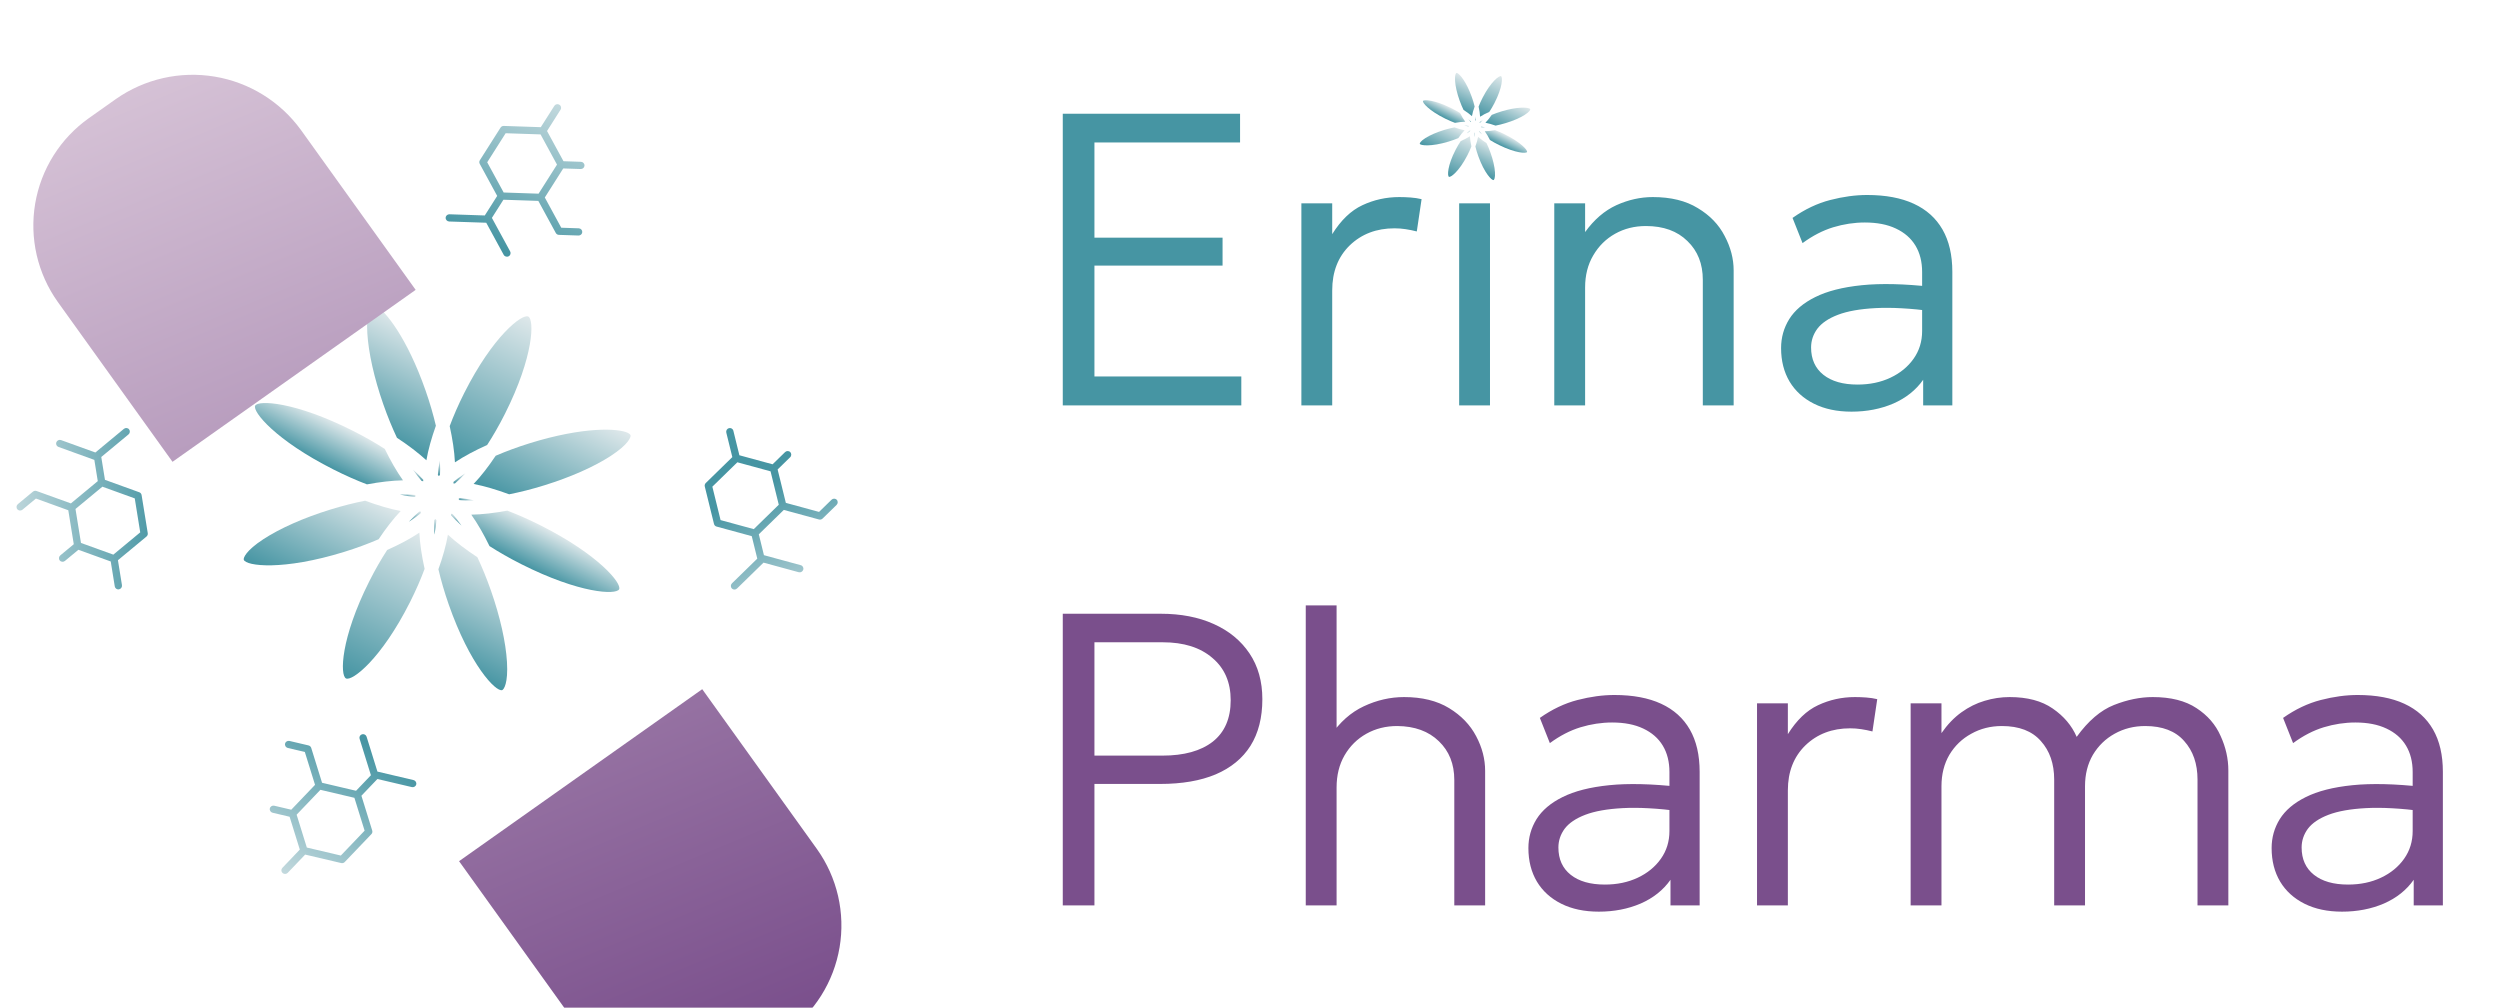 <svg width="320" height="129" viewBox="0 0 320 129" fill="none" xmlns="http://www.w3.org/2000/svg">
<path d="M58.233 61.881C58.167 61.881 58.095 61.875 58.031 61.876C58.042 61.812 58.047 61.739 58.057 61.673C58.404 61.378 58.84 61.049 59.398 60.685C59.451 60.651 59.511 60.617 59.565 60.583C59.082 61.111 58.634 61.544 58.233 61.881Z" fill="url(#paint0_linear_60_2393)"/>
<path d="M55.591 66.562C55.638 66.514 55.694 66.468 55.738 66.42C55.776 66.473 55.823 66.527 55.862 66.58C55.831 67.103 55.749 67.722 55.613 68.425C55.608 68.361 55.6 68.293 55.596 68.23C55.556 67.564 55.56 67.017 55.591 66.562Z" fill="url(#paint1_linear_60_2393)"/>
<path d="M56.314 59.129C56.354 59.795 56.349 60.342 56.318 60.797C56.272 60.845 56.216 60.892 56.171 60.939C56.134 60.886 56.086 60.832 56.047 60.779C56.079 60.256 56.16 59.637 56.297 58.934C56.301 58.998 56.31 59.066 56.314 59.129Z" fill="url(#paint2_linear_60_2393)"/>
<path d="M53.976 61.567C53.629 61.173 53.248 60.679 52.844 60.088C53.383 60.566 53.828 61.008 54.175 61.403C54.177 61.466 54.173 61.535 54.176 61.597C54.113 61.585 54.041 61.578 53.976 61.567Z" fill="url(#paint3_linear_60_2393)"/>
<path d="M45.178 55.145C46.732 55.929 48.079 56.708 49.253 57.459C49.982 58.959 50.771 60.339 51.583 61.483C50.182 61.509 48.607 61.694 46.969 61.999C45.668 61.501 44.241 60.879 42.687 60.094C35.251 56.341 32.29 52.67 32.663 51.93C33.036 51.19 37.743 51.391 45.178 55.145Z" fill="url(#paint4_linear_60_2393)"/>
<path d="M53.23 63.485C53.176 63.52 53.121 63.566 53.067 63.604C52.544 63.559 51.925 63.464 51.221 63.313C51.934 63.287 52.557 63.3 53.079 63.346C53.129 63.394 53.179 63.439 53.23 63.485Z" fill="url(#paint5_linear_60_2393)"/>
<path d="M66.732 72.214C65.178 71.429 63.83 70.65 62.656 69.898C61.927 68.398 61.139 67.021 60.326 65.877C61.728 65.851 63.304 65.665 64.943 65.36C66.243 65.858 67.67 66.48 69.224 67.264C76.659 71.018 79.62 74.688 79.247 75.428C78.875 76.169 74.168 75.968 66.732 72.214Z" fill="url(#paint6_linear_60_2393)"/>
<path d="M53.88 65.483C53.868 65.547 53.864 65.62 53.854 65.686C53.507 65.981 53.07 66.31 52.513 66.674C52.46 66.708 52.4 66.742 52.346 66.776C52.829 66.249 53.277 65.815 53.678 65.478C53.743 65.478 53.816 65.484 53.88 65.483Z" fill="url(#paint7_linear_60_2393)"/>
<path d="M57.734 65.754C57.8 65.767 57.866 65.781 57.934 65.793C58.283 66.188 58.665 66.68 59.07 67.274C58.529 66.794 58.083 66.351 57.735 65.956C57.733 65.89 57.737 65.818 57.734 65.754Z" fill="url(#paint8_linear_60_2393)"/>
<path d="M62.859 75.645C64.017 78.966 64.74 82.189 64.893 84.723C65.058 87.463 64.488 88.269 64.275 88.335C63.467 88.589 60.151 85.149 57.423 77.333C56.889 75.803 56.453 74.297 56.117 72.866C56.674 71.314 57.098 69.806 57.334 68.444C58.383 69.409 59.676 70.387 61.104 71.325C61.696 72.58 62.29 74.015 62.859 75.645Z" fill="url(#paint9_linear_60_2393)"/>
<path d="M52.493 77.046C48.803 84.377 45.069 87.233 44.287 86.838C43.506 86.444 43.578 81.739 47.268 74.408C48.04 72.876 48.811 71.55 49.559 70.397C51.1 69.71 52.512 68.961 53.679 68.181C53.746 69.585 53.984 71.167 54.35 72.816C53.869 74.104 53.264 75.513 52.493 77.046Z" fill="url(#paint10_linear_60_2393)"/>
<path d="M60.623 61.947C61.576 60.947 62.533 59.708 63.447 58.337C64.795 57.757 66.262 57.212 67.807 56.733C74.681 54.598 79.155 54.796 80.379 55.414C80.56 55.506 80.67 55.606 80.707 55.71C80.78 55.921 80.473 56.86 78.177 58.356C76.054 59.74 73.038 61.075 69.686 62.116C68.036 62.629 66.534 63 65.172 63.27C63.572 62.679 62.021 62.218 60.623 61.947Z" fill="url(#paint11_linear_60_2393)"/>
<path d="M51.287 65.412C50.334 66.412 49.377 67.65 48.463 69.022C47.115 69.602 45.648 70.147 44.104 70.626C36.212 73.077 31.486 72.455 31.204 71.649C31.13 71.438 31.437 70.499 33.733 69.003C35.857 67.619 38.872 66.284 42.225 65.243C43.874 64.73 45.377 64.359 46.738 64.089C48.338 64.68 49.89 65.141 51.287 65.412Z" fill="url(#paint12_linear_60_2393)"/>
<path d="M49.051 51.713C47.893 48.393 47.171 45.169 47.017 42.636C46.852 39.895 47.423 39.09 47.636 39.024C47.74 38.991 47.886 39.02 48.068 39.112C49.292 39.73 52.11 43.217 54.487 50.026C55.021 51.555 55.457 53.061 55.793 54.492C55.237 56.044 54.813 57.552 54.577 58.915C53.528 57.95 52.236 56.974 50.81 56.036C50.217 54.779 49.622 53.347 49.051 51.713Z" fill="url(#paint13_linear_60_2393)"/>
<path d="M60.69 64.045C59.976 64.072 59.352 64.058 58.83 64.013C58.782 63.968 58.734 63.914 58.687 63.87C58.739 63.836 58.792 63.791 58.844 63.755C59.367 63.8 59.986 63.895 60.69 64.045Z" fill="url(#paint14_linear_60_2393)"/>
<path d="M57.561 54.542C58.041 53.255 58.647 51.845 59.418 50.313C63.108 42.982 66.842 40.126 67.623 40.52C68.405 40.915 68.332 45.62 64.642 52.951C63.871 54.483 63.099 55.809 62.352 56.961C60.81 57.648 59.399 58.398 58.232 59.178C58.164 57.774 57.926 56.192 57.561 54.542Z" fill="url(#paint15_linear_60_2393)"/>
<g filter="url(#filter0_i_60_2393)">
<path fill-rule="evenodd" clip-rule="evenodd" d="M14.828 3.91C18.506 1.329 23.051 0.297 27.483 1.037C31.914 1.776 35.877 4.228 38.518 7.864L53.205 28.332L22.081 50.342L7.396 29.877C6.109 28.072 5.192 26.031 4.695 23.871C4.199 21.712 4.134 19.475 4.503 17.29C4.873 15.105 5.67 13.014 6.848 11.138C8.027 9.261 9.565 7.636 11.373 6.354L14.828 3.91ZM97.138 125.877C93.459 128.456 88.914 129.487 84.483 128.748C80.051 128.008 76.088 125.558 73.445 121.924L58.76 101.46L89.885 79.446L104.571 99.911C105.858 101.715 106.776 103.756 107.273 105.916C107.769 108.076 107.835 110.313 107.465 112.498C107.096 114.683 106.298 116.774 105.119 118.651C103.939 120.527 102.401 122.153 100.592 123.433L97.138 125.877Z" fill="url(#paint16_linear_60_2393)"/>
</g>
<path d="M91.721 67.401L96.225 68.628L96.932 71.506L93.692 74.667C93.506 74.849 93.5 75.144 93.678 75.327C93.856 75.51 94.152 75.51 94.338 75.329L97.732 72.017L99.828 72.588L99.857 72.596L102.24 73.245C102.487 73.312 102.746 73.165 102.817 72.917C102.889 72.669 102.747 72.413 102.5 72.346L100.116 71.697L100.088 71.691L97.785 71.063L97.128 68.391L100.328 65.269L104.837 66.496C105.002 66.541 105.173 66.49 105.29 66.376L105.29 66.377L107.084 64.627C107.271 64.445 107.277 64.15 107.099 63.967C106.92 63.784 106.625 63.784 106.439 63.965L104.839 65.526L100.588 64.368L99.536 60.092L101.137 58.531C101.323 58.349 101.329 58.053 101.151 57.871C100.973 57.688 100.677 57.688 100.491 57.869L98.891 59.43L94.641 58.273L93.869 55.132C93.807 54.885 93.555 54.737 93.305 54.803C93.056 54.869 92.903 55.124 92.965 55.372L93.737 58.509L90.342 61.821C90.209 61.951 90.167 62.14 90.22 62.304C90.611 63.892 91.003 65.481 91.393 67.07C91.435 67.239 91.565 67.361 91.721 67.401L91.721 67.401ZM92.233 66.572C91.882 65.146 91.532 63.721 91.181 62.295L94.382 59.172L98.631 60.33L99.683 64.606L96.483 67.729C95.066 67.342 93.65 66.958 92.233 66.572Z" fill="url(#paint17_linear_60_2393)"/>
<path d="M17.824 63.008L13.435 61.42L12.963 58.495L16.448 55.606C16.649 55.44 16.679 55.146 16.516 54.95C16.353 54.753 16.058 54.729 15.858 54.894L12.207 57.92L10.164 57.182L10.136 57.171L7.813 56.331C7.572 56.244 7.303 56.37 7.211 56.611C7.119 56.853 7.241 57.119 7.482 57.206L9.805 58.046L9.832 58.055L12.076 58.867L12.515 61.584L9.073 64.436L4.678 62.848C4.517 62.79 4.343 62.827 4.217 62.93L4.217 62.929L2.287 64.528C2.086 64.695 2.056 64.989 2.219 65.185C2.382 65.382 2.677 65.406 2.877 65.24L4.598 63.814L8.741 65.312L9.443 69.66L7.721 71.086C7.521 71.253 7.491 71.547 7.653 71.743C7.816 71.94 8.111 71.964 8.311 71.798L10.033 70.372L14.175 71.869L14.69 75.062C14.732 75.314 14.971 75.482 15.225 75.436C15.479 75.391 15.651 75.149 15.61 74.897L15.095 71.707L18.747 68.681C18.891 68.562 18.947 68.378 18.907 68.21C18.647 66.595 18.385 64.98 18.124 63.364C18.096 63.193 17.977 63.061 17.825 63.008L17.824 63.008ZM17.247 63.793C17.482 65.242 17.715 66.692 17.949 68.141L14.506 70.994L10.364 69.496L9.662 65.149L13.105 62.296C14.486 62.795 15.866 63.293 17.247 63.793Z" fill="url(#paint18_linear_60_2393)"/>
<path d="M47.644 106.312L46.261 101.854L48.308 99.712L52.715 100.748C52.968 100.808 53.221 100.654 53.279 100.406C53.338 100.157 53.179 99.907 52.926 99.848L48.31 98.763L47.666 96.688L47.658 96.659L46.925 94.3C46.849 94.056 46.587 93.917 46.339 93.99C46.09 94.062 45.952 94.32 46.028 94.564L46.76 96.923L46.769 96.95L47.477 99.23L45.575 101.22L41.223 100.196L39.837 95.734C39.786 95.57 39.652 95.453 39.493 95.416L39.494 95.415L37.054 94.841C36.8 94.782 36.548 94.935 36.489 95.184C36.431 95.433 36.589 95.682 36.842 95.742L39.018 96.253L40.324 100.461L37.281 103.644L35.105 103.132C34.851 103.073 34.599 103.226 34.54 103.475C34.482 103.723 34.64 103.973 34.893 104.032L37.07 104.544L38.375 108.75L36.141 111.089C35.965 111.274 35.975 111.566 36.165 111.741C36.355 111.916 36.652 111.907 36.828 111.722L39.06 109.387L43.677 110.472C43.858 110.515 44.04 110.448 44.149 110.316C45.28 109.133 46.41 107.949 47.541 106.767C47.66 106.641 47.694 106.466 47.644 106.313L47.644 106.312ZM46.67 106.326C45.655 107.387 44.64 108.448 43.626 109.51L39.273 108.486L37.968 104.28L41.011 101.096L45.363 102.12C45.798 103.522 46.235 104.923 46.67 106.326Z" fill="url(#paint19_linear_60_2393)"/>
<path d="M61.41 20.977L63.641 25.077L62.053 27.579L57.529 27.427C57.269 27.419 57.051 27.619 57.043 27.874C57.034 28.129 57.239 28.343 57.498 28.352L62.238 28.51L63.277 30.418L63.29 30.445L64.471 32.614C64.594 32.839 64.879 32.924 65.108 32.804C65.336 32.684 65.422 32.404 65.3 32.18L64.119 30.01L64.104 29.985L62.963 27.889L64.438 25.565L68.906 25.714L71.141 29.818C71.222 29.969 71.377 30.057 71.54 30.062L71.54 30.063L74.045 30.147C74.305 30.156 74.522 29.956 74.531 29.701C74.54 29.445 74.335 29.232 74.076 29.223L71.841 29.148L69.736 25.279L72.095 21.56L74.329 21.635C74.59 21.644 74.807 21.444 74.816 21.189C74.824 20.933 74.62 20.72 74.36 20.711L72.126 20.636L70.02 16.768L71.753 14.036C71.889 13.82 71.822 13.536 71.601 13.402C71.381 13.268 71.091 13.334 70.954 13.55L69.224 16.278L64.484 16.119C64.298 16.113 64.133 16.214 64.051 16.366C63.175 17.747 62.299 19.13 61.422 20.511C61.33 20.658 61.331 20.836 61.41 20.976L61.41 20.977ZM62.363 20.772C63.149 19.532 63.936 18.293 64.723 17.053L69.192 17.203L71.297 21.071L68.938 24.79L64.469 24.64C63.767 23.35 63.065 22.062 62.363 20.772Z" fill="url(#paint20_linear_60_2393)"/>
<path d="M136.035 51.892V14.559H158.728V18.239H140.088V30.425H156.488V33.999H140.088V48.185H158.888V51.892H136.035ZM166.576 51.892V26.025H170.523V29.972C171.643 28.177 172.932 26.941 174.39 26.265C175.865 25.572 177.439 25.225 179.11 25.225C179.59 25.225 180.07 25.243 180.55 25.279C181.047 25.314 181.519 25.385 181.963 25.492L181.35 29.625C180.87 29.501 180.39 29.403 179.91 29.332C179.447 29.261 178.976 29.225 178.496 29.225C176.185 29.225 174.274 29.954 172.763 31.412C171.27 32.87 170.523 34.79 170.523 37.172V51.892H166.576ZM186.772 51.892V26.025H190.719V51.892H186.772ZM198.947 51.892V26.025H202.894V29.705C204.049 28.105 205.383 26.959 206.894 26.265C208.423 25.572 209.978 25.225 211.56 25.225C213.872 25.225 215.792 25.697 217.32 26.639C218.867 27.563 220.014 28.754 220.76 30.212C221.525 31.652 221.907 33.119 221.907 34.612V51.892H217.96V35.812C217.96 33.768 217.303 32.114 215.987 30.852C214.689 29.572 212.92 28.932 210.68 28.932C209.223 28.932 207.907 29.261 206.734 29.919C205.56 30.576 204.627 31.501 203.934 32.692C203.24 33.865 202.894 35.234 202.894 36.799V51.892H198.947ZM236.992 52.692C235.143 52.692 233.543 52.354 232.192 51.679C230.841 51.003 229.801 50.061 229.072 48.852C228.343 47.625 227.979 46.194 227.979 44.559C227.979 43.208 228.325 41.972 229.019 40.852C229.73 39.714 230.841 38.772 232.352 38.025C233.881 37.261 235.872 36.754 238.325 36.505C240.779 36.257 243.765 36.328 247.285 36.719L247.419 39.839C244.521 39.465 242.068 39.332 240.059 39.439C238.068 39.545 236.468 39.83 235.259 40.292C234.05 40.754 233.17 41.35 232.619 42.079C232.085 42.808 231.819 43.608 231.819 44.479C231.819 45.972 232.343 47.136 233.392 47.972C234.441 48.808 235.899 49.225 237.765 49.225C239.33 49.225 240.734 48.932 241.979 48.345C243.223 47.759 244.21 46.95 244.939 45.919C245.668 44.888 246.032 43.705 246.032 42.372V34.825C246.032 33.51 245.748 32.381 245.179 31.439C244.61 30.497 243.774 29.768 242.672 29.252C241.588 28.736 240.263 28.479 238.699 28.479C237.348 28.479 235.997 28.683 234.645 29.092C233.312 29.501 232.005 30.177 230.725 31.119L229.445 27.892C231.01 26.79 232.619 26.025 234.272 25.599C235.925 25.172 237.499 24.959 238.992 24.959C241.357 24.959 243.348 25.332 244.965 26.079C246.583 26.825 247.81 27.928 248.645 29.385C249.481 30.843 249.899 32.648 249.899 34.799V51.892H246.165V48.612C245.241 49.928 243.97 50.941 242.352 51.652C240.734 52.345 238.948 52.692 236.992 52.692Z" fill="#4695A3"/>
<path d="M136.035 115.892V78.559H148.568C151.146 78.559 153.404 78.994 155.341 79.865C157.297 80.737 158.826 81.99 159.928 83.625C161.03 85.261 161.581 87.216 161.581 89.492C161.581 91.856 161.075 93.848 160.061 95.465C159.048 97.065 157.564 98.283 155.608 99.119C153.67 99.936 151.297 100.345 148.488 100.345H140.088V115.892H136.035ZM140.088 96.719H148.781C151.555 96.719 153.706 96.123 155.235 94.932C156.764 93.723 157.528 91.954 157.528 89.625C157.528 87.332 156.746 85.528 155.181 84.212C153.635 82.879 151.519 82.212 148.835 82.212H140.088V96.719ZM167.137 115.892V77.492H171.083V94.959L170.31 94.185C171.483 92.443 172.906 91.181 174.577 90.399C176.248 89.617 177.963 89.225 179.723 89.225C182.017 89.225 183.937 89.697 185.483 90.639C187.03 91.581 188.186 92.781 188.95 94.239C189.715 95.679 190.097 97.154 190.097 98.665V115.892H186.15V99.839C186.15 97.794 185.492 96.141 184.177 94.879C182.861 93.599 181.083 92.95 178.843 92.932C177.386 92.932 176.07 93.261 174.897 93.919C173.723 94.576 172.79 95.501 172.097 96.692C171.421 97.865 171.083 99.234 171.083 100.799V115.892H167.137ZM204.648 116.692C202.8 116.692 201.2 116.354 199.848 115.679C198.497 115.003 197.457 114.061 196.728 112.852C196 111.625 195.635 110.194 195.635 108.559C195.635 107.208 195.982 105.972 196.675 104.852C197.386 103.714 198.497 102.772 200.008 102.025C201.537 101.261 203.528 100.754 205.982 100.505C208.435 100.257 211.422 100.328 214.942 100.719L215.075 103.839C212.177 103.465 209.724 103.332 207.715 103.439C205.724 103.545 204.124 103.83 202.915 104.292C201.706 104.754 200.826 105.35 200.275 106.079C199.742 106.808 199.475 107.608 199.475 108.479C199.475 109.972 200 111.137 201.048 111.972C202.097 112.808 203.555 113.225 205.422 113.225C206.986 113.225 208.391 112.932 209.635 112.345C210.88 111.759 211.866 110.95 212.595 109.919C213.324 108.888 213.688 107.705 213.688 106.372V98.825C213.688 97.51 213.404 96.381 212.835 95.439C212.266 94.496 211.431 93.768 210.328 93.252C209.244 92.737 207.92 92.479 206.355 92.479C205.004 92.479 203.653 92.683 202.302 93.092C200.968 93.501 199.662 94.177 198.382 95.119L197.102 91.892C198.666 90.79 200.275 90.025 201.928 89.599C203.582 89.172 205.155 88.959 206.648 88.959C209.013 88.959 211.004 89.332 212.622 90.079C214.24 90.825 215.466 91.928 216.302 93.385C217.137 94.843 217.555 96.648 217.555 98.799V115.892H213.822V112.612C212.897 113.928 211.626 114.941 210.008 115.652C208.391 116.345 206.604 116.692 204.648 116.692ZM224.899 115.892V90.025H228.846V93.972C229.966 92.177 231.255 90.941 232.713 90.265C234.188 89.572 235.761 89.225 237.433 89.225C237.913 89.225 238.393 89.243 238.873 89.279C239.37 89.314 239.841 89.385 240.286 89.492L239.673 93.625C239.193 93.501 238.713 93.403 238.233 93.332C237.77 93.261 237.299 93.225 236.819 93.225C234.508 93.225 232.597 93.954 231.086 95.412C229.593 96.87 228.846 98.79 228.846 101.172V115.892H224.899ZM244.562 115.892V90.025H248.508V93.839C249.273 92.737 250.126 91.848 251.068 91.172C252.011 90.496 252.997 90.008 254.028 89.705C255.077 89.385 256.144 89.225 257.228 89.225C259.504 89.225 261.344 89.714 262.748 90.692C264.171 91.67 265.193 92.879 265.815 94.319C267.291 92.274 268.882 90.914 270.588 90.239C272.295 89.563 273.948 89.225 275.548 89.225C277.86 89.225 279.726 89.697 281.148 90.639C282.571 91.563 283.602 92.754 284.242 94.212C284.9 95.652 285.228 97.119 285.228 98.612V115.892H281.282V99.785C281.282 97.759 280.713 96.114 279.575 94.852C278.455 93.572 276.793 92.932 274.588 92.932C273.148 92.932 271.842 93.261 270.668 93.919C269.513 94.559 268.588 95.457 267.895 96.612C267.22 97.768 266.882 99.11 266.882 100.639V115.892H262.935V99.785C262.935 97.759 262.366 96.114 261.228 94.852C260.108 93.572 258.446 92.932 256.242 92.932C254.802 92.932 253.495 93.261 252.322 93.919C251.148 94.559 250.215 95.457 249.522 96.612C248.846 97.768 248.508 99.11 248.508 100.639V115.892H244.562ZM299.782 116.692C297.933 116.692 296.333 116.354 294.982 115.679C293.631 115.003 292.591 114.061 291.862 112.852C291.133 111.625 290.768 110.194 290.768 108.559C290.768 107.208 291.115 105.972 291.808 104.852C292.52 103.714 293.631 102.772 295.142 102.025C296.671 101.261 298.662 100.754 301.115 100.505C303.568 100.257 306.555 100.328 310.075 100.719L310.208 103.839C307.311 103.465 304.857 103.332 302.848 103.439C300.857 103.545 299.257 103.83 298.048 104.292C296.84 104.754 295.96 105.35 295.408 106.079C294.875 106.808 294.608 107.608 294.608 108.479C294.608 109.972 295.133 111.137 296.182 111.972C297.231 112.808 298.688 113.225 300.555 113.225C302.12 113.225 303.524 112.932 304.768 112.345C306.013 111.759 307 110.95 307.728 109.919C308.457 108.888 308.822 107.705 308.822 106.372V98.825C308.822 97.51 308.537 96.381 307.968 95.439C307.4 94.496 306.564 93.768 305.462 93.252C304.377 92.737 303.053 92.479 301.488 92.479C300.137 92.479 298.786 92.683 297.435 93.092C296.102 93.501 294.795 94.177 293.515 95.119L292.235 91.892C293.8 90.79 295.408 90.025 297.062 89.599C298.715 89.172 300.288 88.959 301.782 88.959C304.146 88.959 306.137 89.332 307.755 90.079C309.373 90.825 310.6 91.928 311.435 93.385C312.271 94.843 312.688 96.648 312.688 98.799V115.892H308.955V112.612C308.031 113.928 306.76 114.941 305.142 115.652C303.524 116.345 301.737 116.692 299.782 116.692Z" fill="#7A4F8C"/>
<path d="M189.454 15.691C189.435 15.691 189.414 15.689 189.396 15.689C189.399 15.671 189.4 15.651 189.403 15.633C189.502 15.551 189.627 15.459 189.786 15.358C189.801 15.349 189.819 15.339 189.834 15.33C189.696 15.476 189.568 15.597 189.454 15.691Z" fill="url(#paint21_linear_60_2393)"/>
<path d="M188.694 16.992C188.708 16.979 188.724 16.966 188.736 16.953C188.747 16.968 188.761 16.983 188.772 16.997C188.763 17.143 188.739 17.315 188.7 17.51C188.699 17.492 188.697 17.474 188.696 17.456C188.684 17.271 188.686 17.119 188.694 16.992Z" fill="url(#paint22_linear_60_2393)"/>
<path d="M188.904 14.926C188.916 15.111 188.915 15.264 188.906 15.39C188.892 15.403 188.877 15.416 188.864 15.43C188.853 15.415 188.84 15.4 188.828 15.385C188.837 15.239 188.861 15.068 188.9 14.872C188.901 14.89 188.903 14.909 188.904 14.926Z" fill="url(#paint23_linear_60_2393)"/>
<path d="M188.236 15.602C188.137 15.493 188.028 15.356 187.913 15.192C188.067 15.325 188.194 15.447 188.293 15.557C188.294 15.574 188.292 15.594 188.293 15.611C188.275 15.607 188.255 15.605 188.236 15.602Z" fill="url(#paint24_linear_60_2393)"/>
<path d="M185.722 13.818C186.166 14.036 186.551 14.252 186.886 14.461C187.095 14.878 187.32 15.262 187.552 15.58C187.152 15.587 186.702 15.639 186.234 15.723C185.862 15.585 185.454 15.412 185.01 15.194C182.886 14.15 182.04 13.13 182.146 12.924C182.253 12.718 183.598 12.774 185.722 13.818Z" fill="url(#paint25_linear_60_2393)"/>
<path d="M188.02 16.137C188.005 16.147 187.989 16.16 187.974 16.17C187.825 16.157 187.648 16.131 187.447 16.089C187.651 16.082 187.828 16.085 187.977 16.098C187.992 16.112 188.006 16.124 188.02 16.137Z" fill="url(#paint26_linear_60_2393)"/>
<path d="M191.883 18.563C191.439 18.345 191.054 18.129 190.718 17.92C190.51 17.503 190.285 17.12 190.052 16.802C190.453 16.794 190.903 16.743 191.371 16.658C191.743 16.797 192.151 16.969 192.595 17.187C194.719 18.231 195.565 19.251 195.459 19.457C195.352 19.663 194.007 19.607 191.883 18.563Z" fill="url(#paint27_linear_60_2393)"/>
<path d="M188.208 16.692C188.205 16.709 188.204 16.73 188.201 16.748C188.102 16.83 187.977 16.922 187.818 17.023C187.803 17.032 187.785 17.042 187.77 17.051C187.908 16.904 188.036 16.784 188.151 16.69C188.169 16.69 188.19 16.692 188.208 16.692Z" fill="url(#paint28_linear_60_2393)"/>
<path d="M189.31 16.768C189.329 16.772 189.347 16.776 189.367 16.779C189.466 16.889 189.576 17.025 189.691 17.189C189.537 17.056 189.41 16.934 189.31 16.824C189.309 16.806 189.311 16.786 189.31 16.768Z" fill="url(#paint29_linear_60_2393)"/>
<path d="M190.775 19.517C191.106 20.44 191.313 21.337 191.357 22.041C191.404 22.803 191.241 23.027 191.18 23.045C190.949 23.116 190.002 22.16 189.222 19.987C189.07 19.561 188.945 19.143 188.849 18.745C189.008 18.313 189.129 17.894 189.197 17.515C189.497 17.784 189.866 18.055 190.274 18.316C190.443 18.665 190.613 19.064 190.775 19.517Z" fill="url(#paint30_linear_60_2393)"/>
<path d="M187.81 19.907C186.756 21.945 185.689 22.739 185.466 22.629C185.243 22.519 185.263 21.211 186.318 19.173C186.538 18.747 186.758 18.379 186.972 18.058C187.412 17.867 187.816 17.659 188.149 17.442C188.168 17.832 188.237 18.272 188.341 18.731C188.204 19.089 188.031 19.48 187.81 19.907Z" fill="url(#paint31_linear_60_2393)"/>
<path d="M190.134 15.709C190.407 15.431 190.68 15.087 190.941 14.706C191.326 14.544 191.745 14.393 192.187 14.26C194.151 13.666 195.429 13.721 195.779 13.893C195.831 13.918 195.862 13.946 195.872 13.975C195.894 14.034 195.806 14.295 195.15 14.711C194.543 15.096 193.681 15.467 192.724 15.756C192.252 15.899 191.823 16.002 191.434 16.077C190.977 15.913 190.534 15.785 190.134 15.709Z" fill="url(#paint32_linear_60_2393)"/>
<path d="M187.47 16.673C187.198 16.951 186.924 17.295 186.663 17.677C186.278 17.838 185.859 17.989 185.417 18.123C183.162 18.804 181.812 18.631 181.732 18.407C181.711 18.348 181.798 18.087 182.454 17.671C183.061 17.287 183.923 16.916 184.88 16.626C185.352 16.483 185.781 16.38 186.17 16.305C186.627 16.47 187.07 16.598 187.47 16.673Z" fill="url(#paint33_linear_60_2393)"/>
<path d="M186.83 12.864C186.499 11.941 186.292 11.045 186.248 10.341C186.201 9.579 186.364 9.355 186.425 9.336C186.455 9.327 186.497 9.335 186.549 9.361C186.898 9.533 187.704 10.502 188.383 12.395C188.535 12.82 188.66 13.239 188.756 13.637C188.597 14.068 188.476 14.488 188.408 14.867C188.109 14.598 187.74 14.327 187.332 14.066C187.163 13.717 186.993 13.319 186.83 12.864Z" fill="url(#paint34_linear_60_2393)"/>
<path d="M190.154 16.293C189.951 16.299 189.773 16.296 189.624 16.283C189.61 16.27 189.597 16.255 189.583 16.243C189.598 16.234 189.613 16.221 189.628 16.211C189.777 16.224 189.953 16.251 190.154 16.293Z" fill="url(#paint35_linear_60_2393)"/>
<path d="M189.261 13.65C189.398 13.292 189.571 12.9 189.791 12.474C190.845 10.436 191.912 9.642 192.135 9.752C192.359 9.861 192.338 11.169 191.284 13.207C191.063 13.633 190.843 14.002 190.629 14.322C190.189 14.513 189.786 14.722 189.452 14.939C189.433 14.548 189.365 14.108 189.261 13.65Z" fill="url(#paint36_linear_60_2393)"/>
<defs>
<filter id="filter0_i_60_2393" x="4.268" y="0.803" width="103.434" height="136.948" filterUnits="userSpaceOnUse" color-interpolation-filters="sRGB">
<feFlood flood-opacity="0" result="BackgroundImageFix"/>
<feBlend mode="normal" in="SourceGraphic" in2="BackgroundImageFix" result="shape"/>
<feColorMatrix in="SourceAlpha" type="matrix" values="0 0 0 0 0 0 0 0 0 0 0 0 0 0 0 0 0 0 127 0" result="hardAlpha"/>
<feOffset dy="8.77"/>
<feGaussianBlur stdDeviation="6.577"/>
<feComposite in2="hardAlpha" operator="arithmetic" k2="-1" k3="1"/>
<feColorMatrix type="matrix" values="0 0 0 0 0.929 0 0 0 0 0.89 0 0 0 0 0.925 0 0 0 0.65 0"/>
<feBlend mode="normal" in2="shape" result="effect1_innerShadow_60_2393"/>
</filter>
<linearGradient id="paint0_linear_60_2393" x1="59.202" y1="60.32" x2="58.337" y2="62.031" gradientUnits="userSpaceOnUse">
<stop stop-color="#E4EBED"/>
<stop offset="1" stop-color="#4695A3"/>
</linearGradient>
<linearGradient id="paint1_linear_60_2393" x1="56.08" y1="66.513" x2="55.215" y2="68.224" gradientUnits="userSpaceOnUse">
<stop stop-color="#E4EBED"/>
<stop offset="1" stop-color="#4695A3"/>
</linearGradient>
<linearGradient id="paint2_linear_60_2393" x1="56.699" y1="59.058" x2="55.834" y2="60.769" gradientUnits="userSpaceOnUse">
<stop stop-color="#E4EBED"/>
<stop offset="1" stop-color="#4695A3"/>
</linearGradient>
<linearGradient id="paint3_linear_60_2393" x1="53.665" y1="60.468" x2="53.286" y2="61.218" gradientUnits="userSpaceOnUse">
<stop stop-color="#E4EBED"/>
<stop offset="1" stop-color="#4695A3"/>
</linearGradient>
<linearGradient id="paint4_linear_60_2393" x1="43.16" y1="53.887" x2="40.566" y2="59.024" gradientUnits="userSpaceOnUse">
<stop stop-color="#E4EBED"/>
<stop offset="1" stop-color="#4695A3"/>
</linearGradient>
<linearGradient id="paint5_linear_60_2393" x1="52.407" y1="62.971" x2="52.028" y2="63.721" gradientUnits="userSpaceOnUse">
<stop stop-color="#E4EBED"/>
<stop offset="1" stop-color="#4695A3"/>
</linearGradient>
<linearGradient id="paint6_linear_60_2393" x1="70.823" y1="67.833" x2="68.23" y2="72.97" gradientUnits="userSpaceOnUse">
<stop stop-color="#E4EBED"/>
<stop offset="1" stop-color="#4695A3"/>
</linearGradient>
<linearGradient id="paint7_linear_60_2393" x1="53.578" y1="65.251" x2="52.713" y2="66.962" gradientUnits="userSpaceOnUse">
<stop stop-color="#E4EBED"/>
<stop offset="1" stop-color="#4695A3"/>
</linearGradient>
<linearGradient id="paint8_linear_60_2393" x1="58.584" y1="66.086" x2="58.204" y2="66.837" gradientUnits="userSpaceOnUse">
<stop stop-color="#E4EBED"/>
<stop offset="1" stop-color="#4695A3"/>
</linearGradient>
<linearGradient id="paint9_linear_60_2393" x1="64.17" y1="71.263" x2="57.267" y2="84.925" gradientUnits="userSpaceOnUse">
<stop stop-color="#E4EBED"/>
<stop offset="1" stop-color="#4695A3"/>
</linearGradient>
<linearGradient id="paint10_linear_60_2393" x1="53.956" y1="67.421" x2="44.18" y2="86.784" gradientUnits="userSpaceOnUse">
<stop stop-color="#E4EBED"/>
<stop offset="1" stop-color="#4695A3"/>
</linearGradient>
<linearGradient id="paint11_linear_60_2393" x1="74.083" y1="51.598" x2="67.18" y2="65.26" gradientUnits="userSpaceOnUse">
<stop stop-color="#E4EBED"/>
<stop offset="1" stop-color="#4695A3"/>
</linearGradient>
<linearGradient id="paint12_linear_60_2393" x1="44.522" y1="61.358" x2="37.619" y2="75.021" gradientUnits="userSpaceOnUse">
<stop stop-color="#E4EBED"/>
<stop offset="1" stop-color="#4695A3"/>
</linearGradient>
<linearGradient id="paint13_linear_60_2393" x1="54.435" y1="41.693" x2="47.532" y2="55.355" gradientUnits="userSpaceOnUse">
<stop stop-color="#E4EBED"/>
<stop offset="1" stop-color="#4695A3"/>
</linearGradient>
<linearGradient id="paint14_linear_60_2393" x1="59.844" y1="63.583" x2="59.465" y2="64.334" gradientUnits="userSpaceOnUse">
<stop stop-color="#E4EBED"/>
<stop offset="1" stop-color="#4695A3"/>
</linearGradient>
<linearGradient id="paint15_linear_60_2393" x1="67.9" y1="39.76" x2="58.124" y2="59.123" gradientUnits="userSpaceOnUse">
<stop stop-color="#E4EBED"/>
<stop offset="1" stop-color="#4695A3"/>
</linearGradient>
<linearGradient id="paint16_linear_60_2393" x1="8.537" y1="-24.41" x2="74.309" y2="133.445" gradientUnits="userSpaceOnUse">
<stop stop-color="#E7D8E4"/>
<stop offset="1" stop-color="#7A4F8C"/>
</linearGradient>
<linearGradient id="paint17_linear_60_2393" x1="106.923" y1="81.595" x2="98.011" y2="62.204" gradientUnits="userSpaceOnUse">
<stop stop-color="#E4EBED"/>
<stop offset="1" stop-color="#4695A3"/>
</linearGradient>
<linearGradient id="paint18_linear_60_2393" x1="-4.397" y1="64.647" x2="20.828" y2="65.567" gradientUnits="userSpaceOnUse">
<stop stop-color="#E4EBED"/>
<stop offset="1" stop-color="#4695A3"/>
</linearGradient>
<linearGradient id="paint19_linear_60_2393" x1="32.769" y1="115.914" x2="47.02" y2="95.086" gradientUnits="userSpaceOnUse">
<stop stop-color="#E4EBED"/>
<stop offset="1" stop-color="#4695A3"/>
</linearGradient>
<linearGradient id="paint20_linear_60_2393" x1="74.112" y1="8.643" x2="64.224" y2="31.862" gradientUnits="userSpaceOnUse">
<stop stop-color="#E4EBED"/>
<stop offset="1" stop-color="#4695A3"/>
</linearGradient>
<linearGradient id="paint21_linear_60_2393" x1="189.73" y1="15.257" x2="189.494" y2="15.738" gradientUnits="userSpaceOnUse">
<stop stop-color="#E4EBED"/>
<stop offset="1" stop-color="#4695A3"/>
</linearGradient>
<linearGradient id="paint22_linear_60_2393" x1="188.834" y1="16.979" x2="188.597" y2="17.46" gradientUnits="userSpaceOnUse">
<stop stop-color="#E4EBED"/>
<stop offset="1" stop-color="#4695A3"/>
</linearGradient>
<linearGradient id="paint23_linear_60_2393" x1="189.015" y1="14.906" x2="188.778" y2="15.387" gradientUnits="userSpaceOnUse">
<stop stop-color="#E4EBED"/>
<stop offset="1" stop-color="#4695A3"/>
</linearGradient>
<linearGradient id="paint24_linear_60_2393" x1="188.147" y1="15.298" x2="188.044" y2="15.508" gradientUnits="userSpaceOnUse">
<stop stop-color="#E4EBED"/>
<stop offset="1" stop-color="#4695A3"/>
</linearGradient>
<linearGradient id="paint25_linear_60_2393" x1="185.145" y1="13.468" x2="184.436" y2="14.912" gradientUnits="userSpaceOnUse">
<stop stop-color="#E4EBED"/>
<stop offset="1" stop-color="#4695A3"/>
</linearGradient>
<linearGradient id="paint26_linear_60_2393" x1="187.785" y1="15.994" x2="187.682" y2="16.204" gradientUnits="userSpaceOnUse">
<stop stop-color="#E4EBED"/>
<stop offset="1" stop-color="#4695A3"/>
</linearGradient>
<linearGradient id="paint27_linear_60_2393" x1="193.052" y1="17.345" x2="192.342" y2="18.789" gradientUnits="userSpaceOnUse">
<stop stop-color="#E4EBED"/>
<stop offset="1" stop-color="#4695A3"/>
</linearGradient>
<linearGradient id="paint28_linear_60_2393" x1="188.122" y1="16.627" x2="187.886" y2="17.108" gradientUnits="userSpaceOnUse">
<stop stop-color="#E4EBED"/>
<stop offset="1" stop-color="#4695A3"/>
</linearGradient>
<linearGradient id="paint29_linear_60_2393" x1="189.552" y1="16.86" x2="189.449" y2="17.07" gradientUnits="userSpaceOnUse">
<stop stop-color="#E4EBED"/>
<stop offset="1" stop-color="#4695A3"/>
</linearGradient>
<linearGradient id="paint30_linear_60_2393" x1="191.15" y1="18.299" x2="189.262" y2="22.139" gradientUnits="userSpaceOnUse">
<stop stop-color="#E4EBED"/>
<stop offset="1" stop-color="#4695A3"/>
</linearGradient>
<linearGradient id="paint31_linear_60_2393" x1="188.228" y1="17.231" x2="185.555" y2="22.673" gradientUnits="userSpaceOnUse">
<stop stop-color="#E4EBED"/>
<stop offset="1" stop-color="#4695A3"/>
</linearGradient>
<linearGradient id="paint32_linear_60_2393" x1="193.98" y1="12.832" x2="192.092" y2="16.672" gradientUnits="userSpaceOnUse">
<stop stop-color="#E4EBED"/>
<stop offset="1" stop-color="#4695A3"/>
</linearGradient>
<linearGradient id="paint33_linear_60_2393" x1="185.537" y1="15.546" x2="183.649" y2="19.386" gradientUnits="userSpaceOnUse">
<stop stop-color="#E4EBED"/>
<stop offset="1" stop-color="#4695A3"/>
</linearGradient>
<linearGradient id="paint34_linear_60_2393" x1="188.368" y1="10.079" x2="186.48" y2="13.918" gradientUnits="userSpaceOnUse">
<stop stop-color="#E4EBED"/>
<stop offset="1" stop-color="#4695A3"/>
</linearGradient>
<linearGradient id="paint35_linear_60_2393" x1="189.913" y1="16.164" x2="189.81" y2="16.374" gradientUnits="userSpaceOnUse">
<stop stop-color="#E4EBED"/>
<stop offset="1" stop-color="#4695A3"/>
</linearGradient>
<linearGradient id="paint36_linear_60_2393" x1="192.215" y1="9.54" x2="189.541" y2="14.982" gradientUnits="userSpaceOnUse">
<stop stop-color="#E4EBED"/>
<stop offset="1" stop-color="#4695A3"/>
</linearGradient>
</defs>
</svg>
